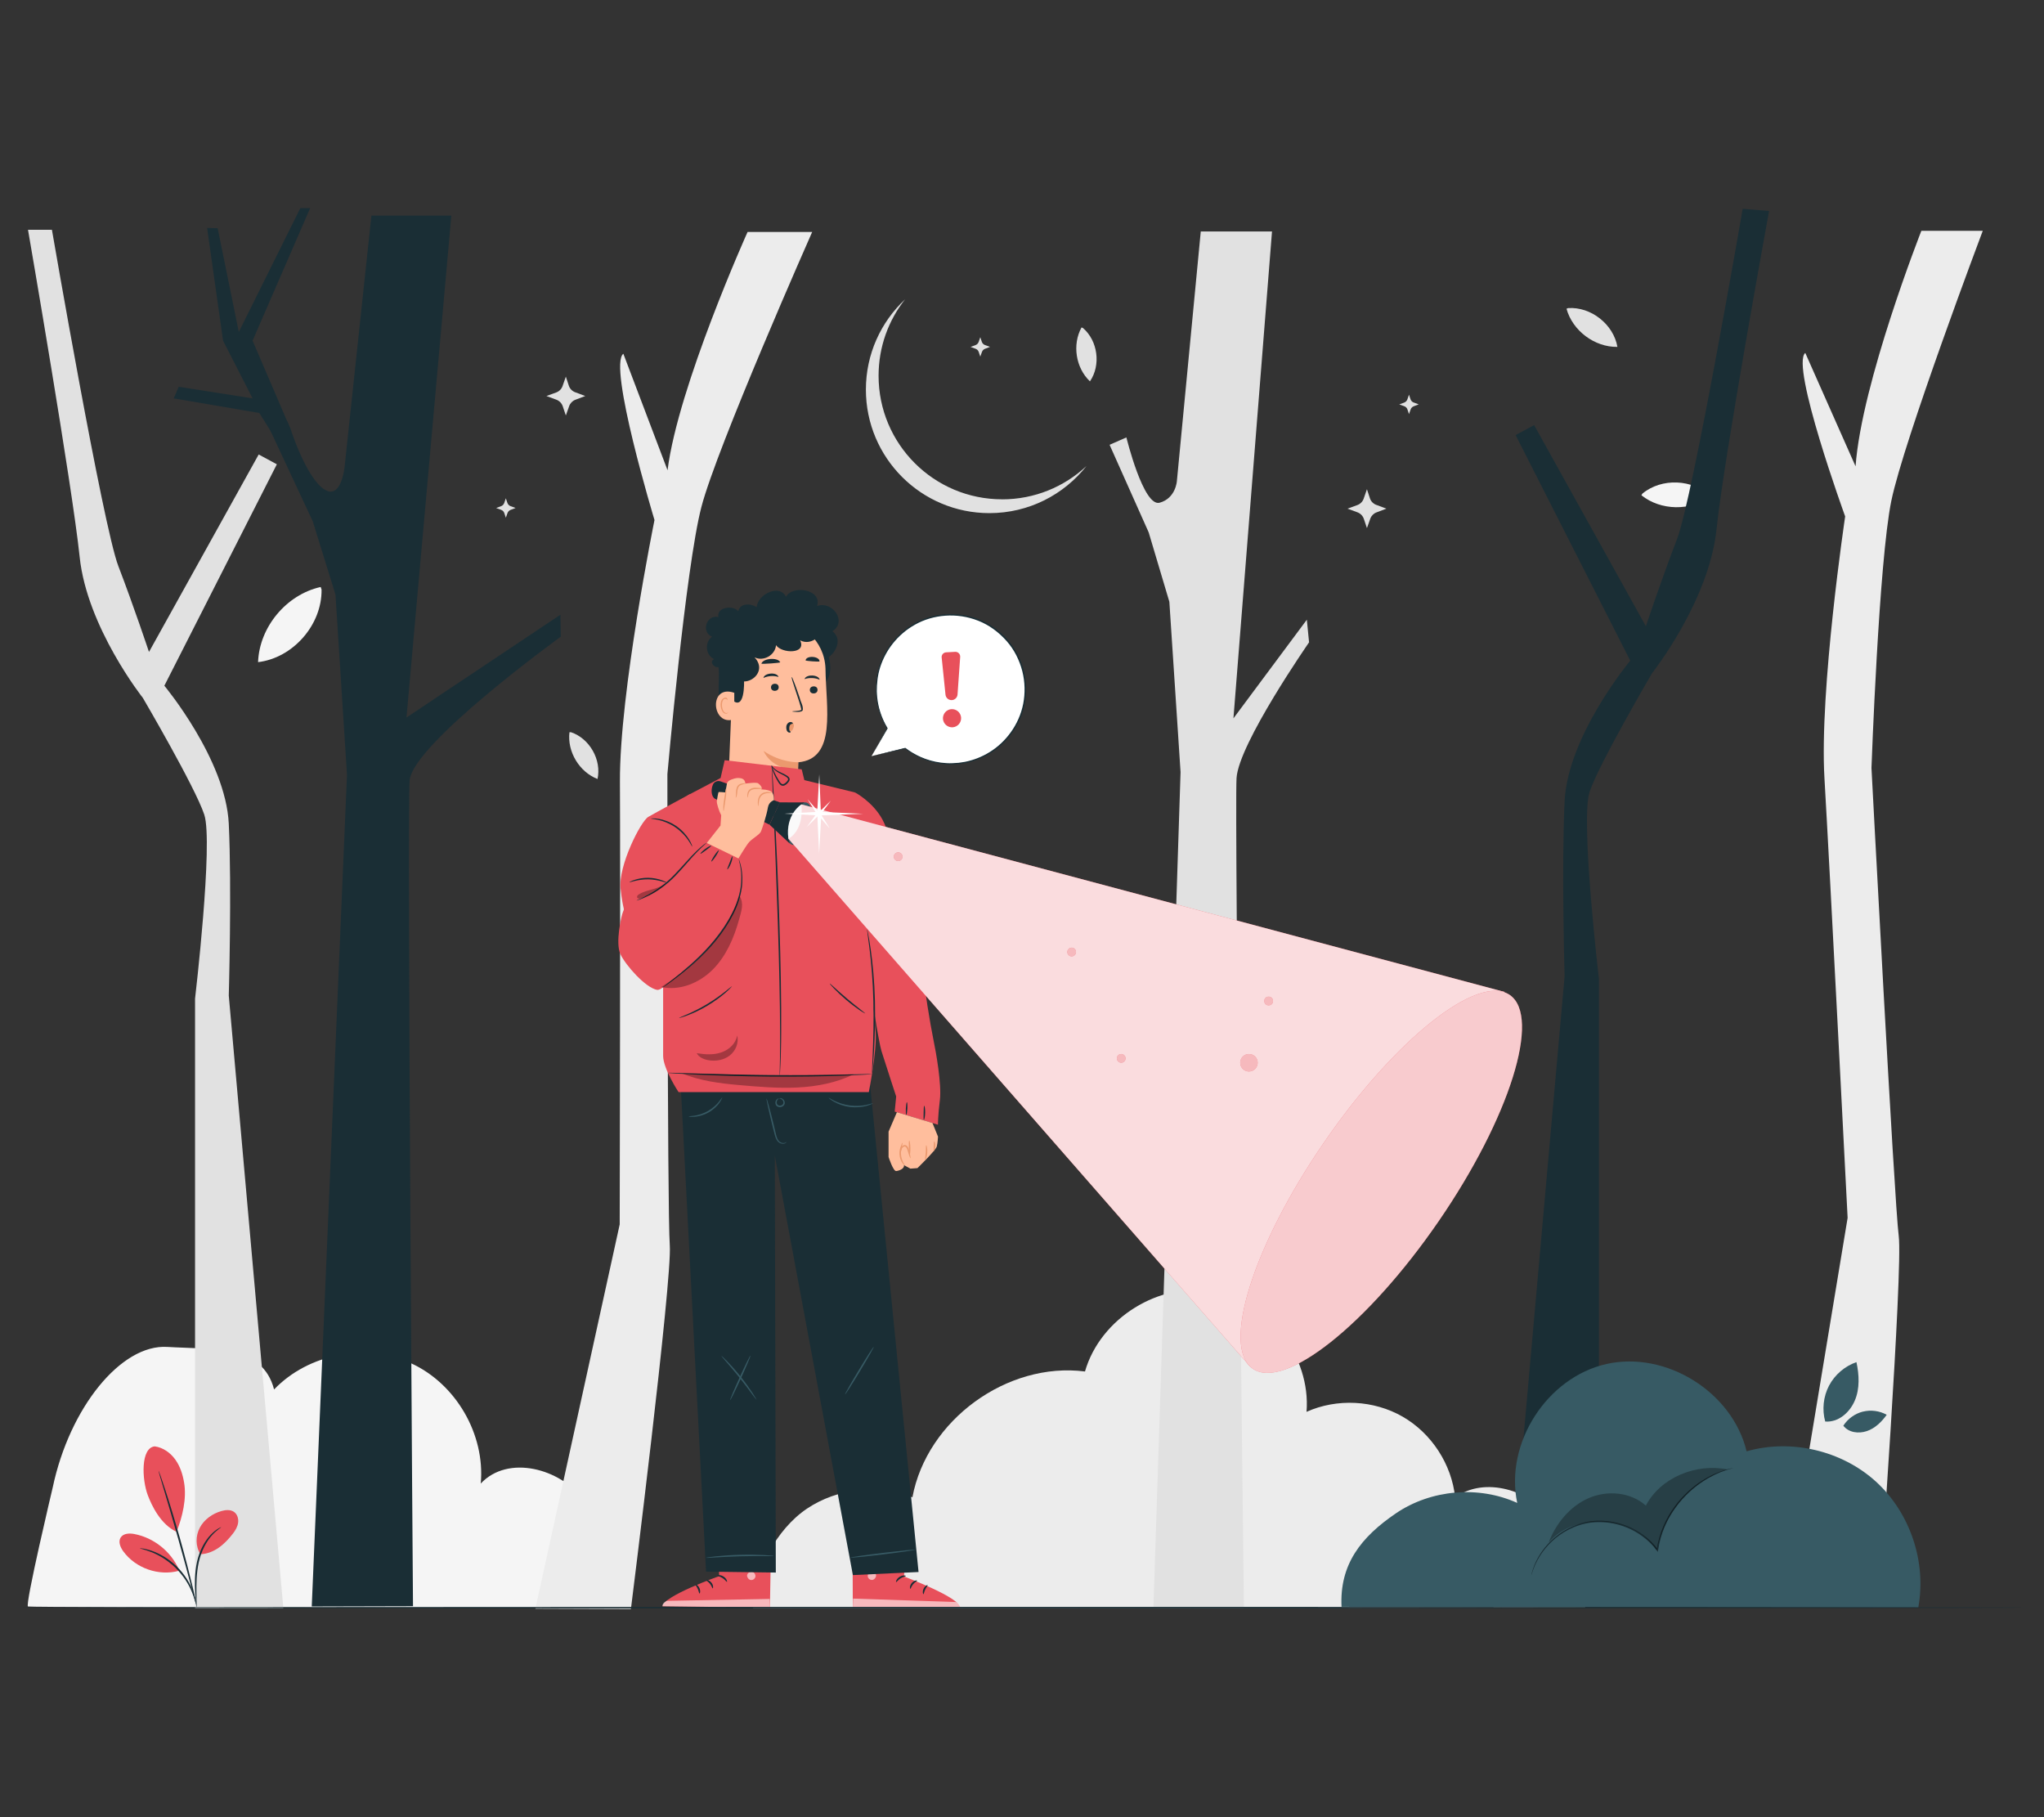 <?xml version="1.0" encoding="UTF-8"?>
<svg id="Layer_2" data-name="Layer 2" xmlns="http://www.w3.org/2000/svg" viewBox="0 0 540 480">
  <rect x="0" y="0" width="540" height="480" fill="#333333" stroke="none"/>
  <defs>
    <style>
      .cls-1 {
        opacity: .7;
      }

      .cls-2 {
        opacity: .6;
      }

      .cls-3 {
        fill: #375a64;
      }

      .cls-3, .cls-4, .cls-5, .cls-6, .cls-7, .cls-8, .cls-9, .cls-10, .cls-11, .cls-12, .cls-13, .cls-14 {
        stroke-width: 0px;
      }

      .cls-4 {
        fill: #e1e1e1;
      }

      .cls-5 {
        fill: #ececec;
      }

      .cls-7 {
        fill: #f5f5f5;
      }

      .cls-8 {
        fill: none;
      }

      .cls-15 {
        opacity: .8;
      }

      .cls-9 {
        fill: #1a2e35;
      }

      .cls-10 {
        fill: #fff;
      }

      .cls-16 {
        opacity: .3;
      }

      .cls-11 {
        fill: #fafafa;
      }

      .cls-12 {
        fill: #e8505b;
      }

      .cls-13 {
        fill: #ffbe9d;
      }

      .cls-14 {
        fill: #eb996e;
      }
    </style>
  </defs>
  <g id="Layer_2-2" data-name="Layer 2">
    <g>
      <g>
        <path class="cls-7" d="M161.72,424.65c-.53-10.51-1.19-19.88-7.43-28.35-6.24-8.47-20.1-12.12-27.28-4.43,1.19-13.02-6.58-26.39-18.48-31.8-11.9-5.42-27.08-2.49-36.12,6.95-3.07-11.85-16-10.49-28.22-11.24-12.22-.75-25.81,16.07-30.25,37.08,0,0-7.42,31.2-6.54,31.49.88.3,154.32.3,154.32.3Z"/>
        <path class="cls-5" d="M410.32,401.23c-6.13-7.58-17.97-11.37-25.89-5.69-.91-8.75-6.23-16.94-13.86-21.33-7.63-4.39-17.37-4.88-25.4-1.28,1.18-14.61-10.02-29.18-24.44-31.81-14.42-2.63-30.04,7.06-34.09,21.15-20.56-2.63-41.8,12.85-45.59,33.23-9.03-3.57-19.78-2.41-27.84,2.99-8.07,5.4-14.1,16.66-14.24,26.37l219.83-.21c-1.09-9.68-2.36-15.84-8.49-23.42Z"/>
        <g>
          <path class="cls-4" d="M317.23,61.12l-6.31,65.94s-.28,4.56-4.56,5.73c-4.28,1.18-8.78-17.25-8.78-17.25l-4.44,1.95,10.33,23.14,5.46,18.33,2.96,44.99-7.17,220.74,23.91.07s-2.52-210.13-1.95-219.24c.57-9.11,19.16-35.85,19.16-35.85l-.59-5.98-19.39,26.06,10.19-128.61h-18.83Z"/>
          <path class="cls-4" d="M13.72,60.71s13.49,78.28,17.54,88.81c4.05,10.54,8.1,22.69,8.1,22.69l28.98-52.16,4.8,2.59-29.72,58.49s16.21,19.45,17.02,36.47c.81,17.02,0,45.38,0,45.38l14.42,161.83h-23.33v-161.02s4.86-41.33,2.43-48.63-16.21-30.8-16.21-30.8c0,0-14.77-18.64-16.71-37.28-1.93-18.64-13.64-86.38-13.64-86.38h6.31Z"/>
          <path class="cls-5" d="M197.51,61.25s-18.38,40.84-21.15,62.97l-11.68-30.78c-4.13,3.11,8.23,43.92,8.23,43.92,0,0-9.27,45.64-9.13,69.16.14,23.52-.06,116.89-.06,116.89l-22.28,101.52,25.24.09s10.95-87.07,10.27-96.06c-.68-8.99-.63-124.5-.63-124.5,0,0,4.84-54.64,8.98-70.54,4.14-15.91,29.27-72.65,29.27-72.65h-17.06Z"/>
          <path class="cls-5" d="M507.6,60.97s-15.79,40.08-17.38,62.21l-13.29-29.96c-3.96,3.31,10.54,43.19,10.54,43.19,0,0-6.85,45.83-5.47,69.18,1.38,23.35,6.12,116.1,6.12,116.1l-16.89,102.01,25.21-1.26s6.33-87.06,5.18-95.96c-1.16-8.89-7.2-123.62-7.2-123.62,0,0,1.95-54.52,5.24-70.54,3.29-16.02,24.16-71.35,24.16-71.35h-16.22Z"/>
          <path class="cls-7" d="M84.72,155.05c-9.05,2-16.21,10.59-16.54,19.85,9.24-1.1,16.91-9.87,16.77-19.17"/>
          <path class="cls-4" d="M413.85,81.55c1.6,5.81,7.42,10.18,13.45,10.08-1.03-5.96-6.98-10.65-13.02-10.25"/>
          <path class="cls-7" d="M433.64,130.82c5.11,4.1,13.02,4.22,18.26.29-4.7-4.59-12.93-4.93-17.99-.73"/>
          <path class="cls-4" d="M150.44,193.42c-.61,5.14,2.6,10.48,7.42,12.35,1.11-5.07-2.1-10.72-7.02-12.36"/>
          <path class="cls-4" d="M96.71,186.23c-.61,5.14,2.6,10.48,7.42,12.35,1.11-5.07-2.1-10.72-7.02-12.36"/>
          <path class="cls-4" d="M285.73,86.49c-2.5,4.53-1.54,10.69,2.22,14.24,2.94-4.27,2.1-10.72-1.85-14.09"/>
        </g>
        <g>
          <path class="cls-4" d="M264.74,131.89c-18.02,0-32.63-14.61-32.63-32.63,0-7.62,2.61-14.64,7-20.19-6.37,5.96-10.35,14.43-10.35,23.84,0,18.02,14.61,32.63,32.63,32.63,10.4,0,19.66-4.86,25.64-12.44-5.83,5.46-13.67,8.8-22.29,8.8Z"/>
          <path class="cls-4" d="M151.94,103.6l2.68,1.01-2.62.99c-.76.29-1.36.9-1.63,1.67l-.88,2.48-.82-2.44c-.27-.8-.89-1.43-1.68-1.73l-2.63-.97,2.6-.95c.78-.29,1.4-.91,1.67-1.7l.86-2.48.79,2.4c.26.8.88,1.43,1.66,1.73Z"/>
          <path class="cls-4" d="M363.58,133.35l2.68,1.01-2.62.99c-.76.29-1.36.9-1.63,1.67l-.88,2.48-.82-2.44c-.27-.8-.89-1.43-1.68-1.73l-2.63-.97,2.6-.95c.78-.29,1.4-.91,1.67-1.7l.86-2.48.79,2.4c.26.8.88,1.43,1.66,1.73Z"/>
          <path class="cls-4" d="M373.47,106.31l1.34.5-1.31.5c-.38.14-.68.45-.82.83l-.44,1.24-.41-1.22c-.13-.4-.44-.72-.84-.86l-1.32-.48,1.3-.48c.39-.14.7-.46.84-.85l.43-1.24.4,1.2c.13.4.44.72.83.87Z"/>
          <path class="cls-4" d="M134.87,133.68l1.34.5-1.31.5c-.38.14-.68.45-.82.83l-.44,1.24-.41-1.22c-.13-.4-.44-.72-.84-.86l-1.32-.48,1.3-.48c.39-.14.7-.46.84-.85l.43-1.24.4,1.2c.13.4.44.72.83.87Z"/>
          <path class="cls-4" d="M260.21,91.13l1.34.5-1.31.5c-.38.14-.68.45-.82.83l-.44,1.24-.41-1.22c-.13-.4-.44-.72-.84-.86l-1.32-.48,1.3-.48c.39-.14.7-.46.84-.85l.43-1.24.4,1.2c.13.4.44.72.83.87Z"/>
        </g>
        <g>
          <g>
            <g>
              <path class="cls-9" d="M217.55,180.79c2.1-1.87,2.07-4.76,1.4-7.22,2.15-1.54,3.51-4.94.96-6.82,4.01-2.55-.01-8.14-4.06-6.67,1.49-4.34-6.47-5.7-8.19-2.43-1.77-3.55-7.52-.6-7.76,2.73-1.55-1.04-4.49-1.13-4.84,1.14-1.22-1.78-5.85-1.19-5.26,1.47-3.16-.74-4.67,3.95-1.68,5.2-2.05,1.46-1.73,4.87.56,5.92-1.4.63-.08,2.34,1.14,2.11.58,4.11-1.45,10.67,3.25,12.76"/>
              <path class="cls-13" d="M192.64,203.76l5.49,7.58,7.71,8.03,4.76-6.25c.07-2.92.22-8.86.29-11.76,10.21-.94,7.32-14.33,7.19-24.85-.28-7.15-6.27-12.76-13.41-12.7-7.4.15-11.42,6.52-11.06,13.92l-.97,23.71"/>
              <path class="cls-14" d="M210.89,201.35s-4.5.19-9.16-2.99c0,0,1.99,5.19,9.1,4.83l.05-1.84Z"/>
              <path class="cls-9" d="M215.98,182.22c.02,1.24-2.04,1.3-2.03.03-.02-1.25,2.04-1.3,2.03-.03Z"/>
              <path class="cls-9" d="M216.54,179.55c-1.19-.55-2.79-.59-3.99-.17.38-1.34,3.76-1.23,3.99.17Z"/>
              <path class="cls-9" d="M205.72,181.53c.02,1.25-2.04,1.3-2.03.03-.02-1.25,2.04-1.3,2.03-.03Z"/>
              <path class="cls-9" d="M205.68,178.82c-1.25-.42-2.84-.29-3.99.26.23-1.37,3.6-1.63,3.99-.26Z"/>
              <path class="cls-9" d="M209.33,187.95c-.27-.17,2.02-.04,2.38-.5-.34-1.91-2.89-8.6-2.53-8.61.12-.04,1.06,2.41,2.09,5.48.26,1.17.98,2.09.81,3.26-.3.79-2.87.35-2.75.37Z"/>
              <path class="cls-9" d="M206.13,174.95c-.11.17-4.84.5-4.98.36.41-1.46,4.37-1.75,4.98-.36Z"/>
              <path class="cls-9" d="M216.51,174.71c-.28.13-3.43-.09-3.69-.26.15-1.4,3.73-1.15,3.69.26Z"/>
              <g>
                <path class="cls-9" d="M216.91,164.2l-.5-.23c1.72-4.61-5.31-6.42-7.2-2.3-.78-1.57-2.75-2.44-4.43-1.95-1.81.32-2.67,2.49-4.24,3.07-5.32-5.79-14.55,4.43-9.01,8.11-1.67,2.06-.77,5.41,1.7,6.35,1.92,6.03,10.47.95,6.1-3.62,2.39,1.16,5.45-.56,5.69-3.21,1.49,2.23,8.15,2.43,6.36-1.28,3.09,1.64,6.81-1.69,5.52-4.94Z"/>
                <path class="cls-9" d="M196.53,178.89c.16,1.93.14,8.87-3.1,6.02-1.15-2.68-.6-5.84-.68-8.71"/>
              </g>
              <g>
                <path class="cls-13" d="M193.99,183c-6.9-2.39-6,9.05,0,6.98,0-.14,0-6.98,0-6.98Z"/>
                <path class="cls-14" d="M192.52,188.13c-2.1,1.42-2.48-4.55-.43-3.38.2.68.24-.65-.53-.47-2.24.39-.92,5.69.97,3.85Z"/>
              </g>
            </g>
            <g>
              <g>
                <g>
                  <g>
                    <path class="cls-12" d="M189.64,401.71l.34,14.62s-14.75,5.25-14.95,7.96l28.37.36.41-22.8-14.17-.14Z"/>
                    <g class="cls-2">
                      <path class="cls-10" d="M198.77,415.21c.55.16.92.78.78,1.33-.13.55-.76.94-1.31.79-.55-.15-1.02-.88-.82-1.42.2-.53.96-.94,1.46-.67"/>
                    </g>
                    <g class="cls-2">
                      <path class="cls-10" d="M203.4,424.65l-.05-2.3-27.18.51s-1.27.53-1.14,1.42l28.37.36Z"/>
                    </g>
                    <path class="cls-9" d="M189.52,416.18c0,.14.69.21,1.37.66.69.44,1.03,1.04,1.16.99.13-.03-.07-.86-.9-1.39-.82-.54-1.66-.39-1.63-.26Z"/>
                    <path class="cls-9" d="M186.53,417.37c-.03.13.56.38,1.03.97.48.58.59,1.21.73,1.21.13.02.24-.79-.35-1.51-.58-.73-1.4-.8-1.4-.67Z"/>
                    <path class="cls-9" d="M184.8,420.91c.13.03.33-.66-.02-1.42-.34-.77-.99-1.07-1.05-.96-.08.11.34.53.61,1.16.29.62.32,1.21.46,1.22Z"/>
                    <path class="cls-9" d="M189.82,412.84c.06.13.69-.06,1.48,0,.78.05,1.39.32,1.46.2.08-.1-.51-.62-1.43-.68-.92-.07-1.58.36-1.51.47Z"/>
                  </g>
                  <g class="cls-16">
                    <polygon class="cls-6" points="189.71 404.6 189.77 407.21 203.71 407.26 203.78 404.25 189.71 404.6"/>
                  </g>
                  <path class="cls-9" d="M189.8,409.89c0,.06.54.15,1.42.01.44-.07.95-.21,1.49-.44.27-.12.55-.26.82-.42.13-.08.29-.16.43-.33.16-.14.25-.51.07-.74-.14-.22-.4-.32-.6-.32-.21,0-.38.03-.53.07-.32.07-.61.17-.89.29-.55.24-.99.55-1.32.84-.67.6-.9,1.12-.85,1.14.06.05.39-.38,1.06-.88.34-.25.77-.5,1.28-.7.25-.1.53-.18.82-.24.3-.08.56-.07.63.06.03.05.03.07-.03.16-.07.08-.19.16-.32.24-.25.16-.51.3-.76.42-.5.24-.97.4-1.38.51-.82.22-1.35.25-1.35.32Z"/>
                  <path class="cls-9" d="M189.98,410.09s.33-.47.39-1.37c.03-.44,0-.98-.17-1.56-.08-.29-.2-.58-.35-.87-.16-.28-.36-.66-.9-.73-.28-.01-.52.2-.6.39-.1.19-.12.36-.15.52-.06.33-.05.66-.01.96.08.61.32,1.11.59,1.48.54.74,1.12.92,1.13.87.05-.07-.43-.34-.85-1.05-.2-.35-.38-.81-.43-1.34-.02-.26-.02-.54.04-.82.05-.3.16-.54.28-.51.14,0,.38.23.49.47.14.26.25.52.34.77.17.51.24,1.01.26,1.42.03.83-.13,1.35-.05,1.37Z"/>
                </g>
                <g>
                  <g>
                    <path class="cls-12" d="M239.39,401.82l-.55,14.61s14.67,5.47,14.83,8.18l-28.37-.05-.08-22.8,14.17.06Z"/>
                    <g class="cls-2">
                      <path class="cls-10" d="M230.07,415.18c-.55.15-.93.77-.8,1.32.13.55.75.95,1.3.81.55-.14,1.03-.87.84-1.4-.19-.54-.95-.96-1.45-.69"/>
                    </g>
                    <g class="cls-2">
                      <path class="cls-10" d="M225.3,424.56l.08-2.3,27.17.91s1.26.55,1.12,1.44l-28.37-.05Z"/>
                    </g>
                    <path class="cls-9" d="M239.3,416.28c0,.14-.7.2-1.38.64-.69.43-1.05,1.03-1.17.97-.13-.03.08-.86.92-1.38.83-.53,1.67-.36,1.64-.24Z"/>
                    <path class="cls-9" d="M242.28,417.52c.03.13-.57.37-1.04.95-.49.57-.61,1.2-.75,1.2-.13.02-.22-.79.38-1.51.59-.72,1.41-.78,1.41-.65Z"/>
                    <path class="cls-9" d="M243.96,421.08c-.13.03-.32-.66.04-1.42.35-.76,1.01-1.06,1.06-.94.08.11-.34.52-.63,1.15-.3.62-.34,1.2-.48,1.22Z"/>
                    <path class="cls-9" d="M239.06,412.94c-.06.13-.69-.07-1.48-.01-.78.04-1.39.3-1.47.18-.08-.1.52-.61,1.44-.66.92-.06,1.57.39,1.5.5Z"/>
                  </g>
                  <g class="cls-16">
                    <polygon class="cls-6" points="239.28 404.71 239.18 407.31 225.24 407.16 225.22 404.16 239.28 404.71"/>
                  </g>
                  <path class="cls-9" d="M239.11,409.99c0,.06-.55.14-1.42,0-.44-.08-.95-.22-1.49-.46-.27-.12-.54-.26-.82-.43-.13-.08-.29-.17-.43-.33-.15-.14-.24-.51-.06-.74.15-.22.4-.31.61-.32.21,0,.38.04.53.07.32.08.61.18.88.3.54.25.98.56,1.31.86.66.61.88,1.13.83,1.16-.06.05-.38-.39-1.05-.89-.33-.25-.76-.51-1.27-.72-.25-.1-.53-.19-.82-.25-.3-.08-.56-.08-.63.05-.03.05-.03.07.03.16.06.08.19.16.32.24.25.16.5.31.75.43.49.25.97.41,1.37.53.81.23,1.35.27,1.34.34Z"/>
                  <path class="cls-9" d="M238.93,410.19s-.32-.48-.37-1.37c-.02-.45.02-.98.2-1.56.09-.28.21-.58.36-.86.17-.28.37-.66.91-.72.28,0,.51.21.59.4.09.19.11.36.15.52.05.33.04.66,0,.96-.09.6-.34,1.11-.61,1.47-.56.73-1.13.9-1.15.85-.05-.07.44-.34.86-1.04.21-.35.4-.81.45-1.33.03-.26.02-.54-.02-.82-.04-.3-.16-.55-.27-.51-.14,0-.38.22-.5.46-.15.25-.26.51-.35.77-.18.51-.26,1-.28,1.42-.04.83.11,1.35.03,1.37Z"/>
                </g>
                <polygon class="cls-9" points="229.24 280.24 242.67 415.24 225.32 416.05 204.7 305.27 204.96 415.38 186.53 415.14 179.43 278.81 229.24 280.24"/>
              </g>
              <path class="cls-3" d="M190.82,289.88s-.17.6-.74,1.41c-.57.81-1.55,1.8-2.88,2.55-1.33.75-2.69,1.08-3.67,1.15-.99.08-1.59-.04-1.59-.09,0-.07.61-.05,1.56-.2.95-.14,2.23-.5,3.51-1.22,1.27-.72,2.24-1.64,2.85-2.38.61-.74.91-1.26.97-1.23Z"/>
              <path class="cls-3" d="M230.7,291.4s-.6.39-1.69.7c-1.09.31-2.68.52-4.42.31-1.73-.21-3.23-.8-4.21-1.36-.99-.56-1.5-1.05-1.48-1.08.04-.06.61.35,1.61.83,1,.49,2.45,1.01,4.13,1.22,1.68.2,3.22.05,4.3-.19,1.09-.23,1.74-.49,1.76-.42Z"/>
              <path class="cls-3" d="M207.79,301.65s-.07.22-.43.38c-.35.15-.97.16-1.55-.24-.58-.41-.92-1.2-1.13-2.02-.21-.84-.44-1.74-.68-2.68-.47-1.9-.87-3.63-1.14-4.88-.27-1.26-.41-2.04-.36-2.05.05-.01.29.75.63,1.98.34,1.24.79,2.95,1.25,4.86.23.94.44,1.84.64,2.68.19.81.47,1.52.94,1.89.47.37,1.01.41,1.33.32.33-.09.46-.26.48-.23Z"/>
              <path class="cls-3" d="M205.89,290.13s.08-.08.27-.08c.18,0,.45.07.71.29.24.21.49.58.45,1.06-.03.49-.48.92-.98,1.02-.5.12-1.09-.08-1.33-.5-.24-.42-.18-.86-.05-1.15.14-.3.35-.49.52-.56.17-.08.27-.06.28-.04.03.06-.36.18-.52.7-.07.25-.08.59.1.85.17.27.55.39.92.31.38-.08.67-.36.7-.67.05-.31-.1-.62-.28-.81-.37-.41-.78-.35-.78-.41Z"/>
              <path class="cls-3" d="M204.45,411.01c0,.06-1.01.05-2.63.03-1.62-.01-3.87-.02-6.34.05-2.48.07-4.71.19-6.34.29-1.62.1-2.62.16-2.63.11,0-.03.24-.08.69-.15.45-.07,1.1-.15,1.91-.24,1.62-.17,3.86-.34,6.35-.41,2.48-.07,4.73-.02,6.36.07.81.04,1.47.09,1.92.14.45.05.7.08.7.11Z"/>
              <path class="cls-3" d="M241.77,409.35c.01.11-3.8.67-8.51,1.24-4.71.57-8.54.95-8.56.84-.01-.11,3.79-.67,8.51-1.24,4.71-.57,8.54-.95,8.56-.84Z"/>
              <path class="cls-3" d="M230.82,355.78c.1.06-1.52,2.91-3.61,6.38-2.09,3.47-3.86,6.23-3.96,6.17-.1-.06,1.52-2.91,3.61-6.38,2.09-3.47,3.86-6.23,3.96-6.17Z"/>
              <path class="cls-3" d="M198.26,358.07c.1.05-1.02,2.72-2.5,5.97-1.48,3.25-2.77,5.85-2.87,5.8-.1-.05,1.02-2.72,2.5-5.97,1.48-3.25,2.76-5.85,2.87-5.8Z"/>
              <path class="cls-3" d="M199.84,369.73s-.54-.64-1.33-1.72c-.79-1.08-1.9-2.56-3.17-4.15-1.28-1.59-2.48-3-3.36-4.01-.88-1.01-1.42-1.64-1.38-1.68.04-.04.66.52,1.59,1.49.94.97,2.18,2.35,3.46,3.95,1.28,1.6,2.36,3.12,3.09,4.24.74,1.12,1.14,1.85,1.1,1.88Z"/>
            </g>
            <g>
              <path class="cls-12" d="M182.32,209.73s-9.18,4.96-11.04,6.04c-2.02,1.17-8,12.98-7.33,18.99.67,6.01,1.14,4.96.67,6.01-.48,1.05-2.1,8.3-.72,11.26,1.39,2.96,6.63,8.87,9.69,9.44,3.05.57,18.7-21.14,20.51-25.5,1.81-4.36.86-9.13.86-9.13l-7.98-3.56h0l-4.64-13.56Z"/>
              <path class="cls-12" d="M175.19,252.98v25.9c0,3.44,4.08,9.6,4.08,9.6h50.26s2.17-10.87,1.81-15.76c-.36-4.89-4.17-50.71-4.17-50.71l-1.27-12.68-13.4-3.26-.7-2.85-20.35-2.42-1.08,4.71-8.68,4.57c0,.72-6.5,42.91-6.5,42.91Z"/>
              <path class="cls-12" d="M225.9,209.33s4.59,2.4,7.19,7.07c2.6,4.67,10.91,30.99,11.25,34.28.35,3.29.52,7.79,0,8.14-.52.35,1.56,12.47,2.25,15.76s2.23,11.87,1.71,16.02c-.52,4.16-.5,6.49-.5,6.49l-11.43-3.46.39-4s-2.28-6.95-3.86-11.93c-1.58-4.97-7.96-51.6-7.96-51.6l.95-16.77Z"/>
              <path class="cls-9" d="M230.37,283.72s-.19.04-.55.06c-.4.03-.92.06-1.57.1-1.36.08-3.34.17-5.78.26-4.89.18-11.64.3-19.1.24-7.46-.07-14.21-.29-19.09-.52-2.44-.11-4.42-.22-5.78-.3-.65-.05-1.17-.08-1.57-.11-.36-.03-.55-.05-.55-.07,0-.01.19-.02.55-.02.4,0,.92.02,1.57.03,1.41.04,3.38.1,5.78.18,4.88.15,11.63.33,19.09.4,7.45.06,14.2-.01,19.09-.12,2.41-.06,4.37-.1,5.78-.13.65-.01,1.17-.02,1.57-.03.36,0,.55,0,.55.02Z"/>
              <path class="cls-9" d="M195.19,226.98s.07.13.16.4c.08.27.24.66.35,1.18.27,1.04.5,2.59.41,4.52-.08,1.93-.6,4.19-1.55,6.55-.97,2.35-2.38,4.78-4.12,7.13-3.48,4.73-7.55,8.2-10.54,10.57-1.5,1.18-2.75,2.1-3.62,2.72-.41.28-.74.52-1.01.7-.23.16-.36.23-.37.22s.1-.11.32-.29c.26-.2.57-.45.96-.76.84-.66,2.06-1.61,3.53-2.81,2.93-2.42,6.94-5.9,10.39-10.58,1.72-2.33,3.13-4.73,4.1-7.04.96-2.31,1.5-4.53,1.61-6.42.13-1.89-.06-3.43-.28-4.47-.22-1.04-.39-1.61-.35-1.62Z"/>
              <path class="cls-9" d="M186.79,222.54s-.24.25-.7.65c-.46.41-1.12,1.01-1.88,1.8-1.56,1.56-3.45,3.95-5.8,6.38-2.35,2.45-4.96,4.17-6.94,5.16-.99.5-1.82.85-2.4,1.06-.58.21-.91.3-.92.28-.03-.07,1.26-.53,3.19-1.59,1.93-1.05,4.46-2.77,6.78-5.19,2.33-2.41,4.27-4.78,5.89-6.3.8-.77,1.49-1.34,1.98-1.72.5-.37.79-.55.8-.53Z"/>
              <path class="cls-9" d="M203.89,202.27s.02.07.03.21c.02.16.04.37.06.62.04.58.1,1.37.17,2.39.13,2.07.31,5.07.51,8.78.39,7.42.87,17.66,1.23,28.99.37,11.33.54,21.59.49,29.01,0,1.86-.03,3.54-.07,5.01-.03,1.47-.06,2.74-.12,3.78-.05,1.01-.1,1.81-.13,2.39-.02.25-.03.46-.04.62-.01.14-.02.21-.03.21,0,0-.01-.07-.01-.21,0-.16,0-.37,0-.62.01-.58.03-1.38.05-2.39.04-1.04.04-2.31.05-3.78.01-1.47.03-3.15.01-5.01-.02-7.42-.24-17.68-.61-29-.37-11.32-.8-21.57-1.11-28.99-.16-3.69-.29-6.68-.38-8.78-.04-1.01-.07-1.81-.1-2.39,0-.25-.02-.46-.02-.62,0-.14,0-.21,0-.21Z"/>
              <path class="cls-9" d="M193.37,260.55s-.59.71-1.72,1.69c-1.12.97-2.77,2.22-4.72,3.39-1.95,1.16-3.83,2.02-5.23,2.54-1.39.53-2.28.76-2.3.71-.02-.06.84-.38,2.19-.97,1.35-.59,3.19-1.47,5.13-2.63,1.93-1.16,3.58-2.35,4.74-3.27,1.16-.91,1.86-1.51,1.9-1.47Z"/>
              <path class="cls-9" d="M228.59,267.72s-.63-.3-1.55-.93c-.92-.63-2.16-1.55-3.46-2.65-1.3-1.1-2.42-2.16-3.19-2.97-.78-.8-1.22-1.33-1.18-1.37.04-.04.55.42,1.38,1.17.82.75,1.96,1.77,3.25,2.86,1.29,1.09,2.49,2.04,3.37,2.73.87.68,1.41,1.11,1.38,1.16Z"/>
              <path class="cls-9" d="M229.07,245.41s.05.13.1.38c.06.3.13.66.22,1.09.19.95.42,2.33.66,4.05.49,3.43.97,8.2,1.1,13.48.14,5.29-.07,10.07-.27,13.52-.11,1.73-.21,3.12-.3,4.09-.04.44-.08.81-.11,1.11-.03.25-.05.39-.07.38-.01,0-.02-.14-.02-.39,0-.3.02-.67.03-1.11.04-1.03.1-2.41.17-4.09.13-3.45.29-8.23.15-13.5-.12-5.27-.55-10.02-.97-13.45-.21-1.71-.39-3.1-.53-4.06-.06-.44-.11-.81-.14-1.1-.03-.25-.04-.39-.02-.39Z"/>
              <path class="cls-9" d="M192.15,229.64c-.1-.06.24-.81.6-1.75.37-.94.62-1.72.73-1.7.11.02.02.87-.36,1.85-.38.98-.89,1.66-.98,1.61Z"/>
              <path class="cls-9" d="M187.93,227.56c-.09-.06.27-.77.8-1.58.54-.81,1.04-1.41,1.14-1.35.09.06-.27.77-.8,1.58-.54.81-1.04,1.41-1.14,1.35Z"/>
              <path class="cls-9" d="M185.05,225.51c-.07-.08.46-.69,1.25-1.27.79-.59,1.53-.92,1.58-.83.06.1-.57.58-1.34,1.15-.78.57-1.42,1.03-1.49.95Z"/>
              <path class="cls-9" d="M176.19,233.16c-.04.14-2.16-.84-4.94-.89-2.78-.03-4.93.9-4.97.75-.02-.04.49-.32,1.38-.61.88-.29,2.16-.57,3.6-.55,1.43.02,2.7.33,3.58.65.88.32,1.38.6,1.36.64Z"/>
              <path class="cls-9" d="M182.87,223.6c-.07.03-.38-.69-1.08-1.71-.7-1.03-1.86-2.32-3.42-3.39-1.57-1.06-3.21-1.65-4.42-1.92-1.21-.27-2-.29-1.99-.36,0-.03.2-.04.55-.05.36-.01.87.03,1.5.13,1.26.2,2.97.77,4.59,1.86,1.62,1.1,2.78,2.48,3.44,3.57.33.54.56,1.01.68,1.34.13.33.19.52.16.53Z"/>
              <g class="cls-16">
                <path class="cls-6" d="M174.69,260.7c4.88,1.1,10.1-1.06,13.63-4.61,3.53-3.56,5.58-8.33,6.92-13.15.63-2.26,1.37-4.3.14-6.29-.91,2.83-2.08,5.04-3.49,7.65-1.08,1.98-2.96,4.19-4.4,5.86-3.71,4.31-7.9,7.4-12.8,10.54"/>
              </g>
              <g class="cls-16">
                <path class="cls-6" d="M184.27,278.22c2.1.34,4.31.46,6.33-.24s3.81-2.35,4.15-4.46c.5,1.93-.4,4.07-1.97,5.29-1.57,1.22-3.71,1.58-5.67,1.23-1.22-.22-2.49-.78-3.06-1.88"/>
              </g>
              <g class="cls-16">
                <path class="cls-6" d="M180.17,283.51c4.56,1.97,10.08,2.67,15.03,3.1,5.13.45,10.28.9,15.43.65,5.14-.25,10.32-1.23,14.94-3.5,0,0-18.44.52-24.09.3-5.65-.22-21.31-.55-21.31-.55Z"/>
              </g>
              <path class="cls-9" d="M239.59,291.15c.11.01.16.76.12,1.67-.05.91-.17,1.65-.28,1.65-.11,0-.16-.75-.12-1.67.05-.92.17-1.66.28-1.65Z"/>
              <path class="cls-9" d="M244.16,292.09c.11-.01.28.83.25,1.87-.02,1.04-.23,1.87-.34,1.86-.11-.02-.08-.85-.06-1.87.03-1.02.04-1.85.15-1.86Z"/>
              <path class="cls-9" d="M203.83,202.13c.05-.03.37.76,1.5,1.42.55.34,1.27.62,2.05,1.03.2.1.39.22.59.35.2.14.41.29.55.56.15.27.09.64-.06.88-.15.25-.33.42-.51.61-.19.18-.4.35-.66.47-.25.12-.59.14-.86.02-.54-.28-.71-.75-.96-1.1-.46-.75-.8-1.46-1.06-2.08-.5-1.23-.64-2.04-.59-2.06.06-.02.3.76.85,1.94.28.59.64,1.27,1.11,1.99.24.35.47.78.8.93.33.15.75-.08,1.08-.42.35-.33.67-.72.5-1.02-.17-.32-.61-.55-.96-.76-.75-.41-1.48-.73-2.03-1.12-1.15-.76-1.4-1.66-1.35-1.66Z"/>
              <g class="cls-16">
                <path class="cls-6" d="M176.21,232.94c-.93.98-2.24,1.49-3.54,1.87-1.3.38-2.64.69-3.8,1.38-.18.11-.37.23-.48.42-.11.18-.12.44.02.6.19.2.52.15.78.07,2.72-.81,5.2-2.16,7.01-4.33"/>
              </g>
            </g>
            <g>
              <path class="cls-9" d="M203.29,217.82l-14.42-6.84c-1.03-.66-1.07-2.5-.51-3.76.33-.74,1.2-1.08,1.98-.83l15.72,5.56-2.77,5.86Z"/>
              <path class="cls-3" d="M208.57,216.64c-1.09,3.07-.81,5.97.63,6.48,1.44.51,3.49-1.56,4.59-4.62,1.09-3.07.81-5.97-.63-6.48-1.44-.51-3.49,1.56-4.59,4.62Z"/>
              <path class="cls-9" d="M203.29,217.82l5.34,4.99c-1.74-4.99,1.25-9.44,3.91-10.85l-6.54-.02-2.7,5.89Z"/>
              <g>
                <polygon class="cls-12" points="211.71 212.48 208.29 221.55 330.27 360.97 397.49 262.01 211.71 212.48"/>
                <g class="cls-15">
                  <polygon class="cls-10" points="211.71 212.48 208.29 221.55 330.27 360.97 397.49 262.01 211.71 212.48"/>
                </g>
              </g>
              <g>
                <path class="cls-12" d="M332.27,280.72c0,1.27-1.03,2.31-2.31,2.31s-2.31-1.03-2.31-2.31,1.03-2.31,2.31-2.31,2.31,1.03,2.31,2.31Z"/>
                <g class="cls-2">
                  <path class="cls-10" d="M332.27,280.72c0,1.27-1.03,2.31-2.31,2.31s-2.31-1.03-2.31-2.31,1.03-2.31,2.31-2.31,2.31,1.03,2.31,2.31Z"/>
                </g>
              </g>
              <g>
                <path class="cls-12" d="M284.27,251.47c0,.64-.52,1.15-1.15,1.15s-1.15-.52-1.15-1.15.52-1.15,1.15-1.15,1.15.52,1.15,1.15Z"/>
                <g class="cls-2">
                  <path class="cls-10" d="M284.27,251.47c0,.64-.52,1.15-1.15,1.15s-1.15-.52-1.15-1.15.52-1.15,1.15-1.15,1.15.52,1.15,1.15Z"/>
                </g>
              </g>
              <g>
                <path class="cls-12" d="M297.36,279.56c0,.64-.52,1.15-1.15,1.15s-1.15-.52-1.15-1.15.52-1.15,1.15-1.15,1.15.52,1.15,1.15Z"/>
                <g class="cls-2">
                  <path class="cls-10" d="M297.36,279.56c0,.64-.52,1.15-1.15,1.15s-1.15-.52-1.15-1.15.52-1.15,1.15-1.15,1.15.52,1.15,1.15Z"/>
                </g>
              </g>
              <g>
                <circle class="cls-12" cx="335.16" cy="264.41" r="1.15"/>
                <g class="cls-2">
                  <circle class="cls-10" cx="335.16" cy="264.41" r="1.15"/>
                </g>
              </g>
              <g>
                <path class="cls-12" d="M238.43,226.29c0,.64-.52,1.15-1.15,1.15s-1.15-.52-1.15-1.15.52-1.15,1.15-1.15,1.15.52,1.15,1.15Z"/>
                <g class="cls-2">
                  <path class="cls-10" d="M238.43,226.29c0,.64-.52,1.15-1.15,1.15s-1.15-.52-1.15-1.15.52-1.15,1.15-1.15,1.15.52,1.15,1.15Z"/>
                </g>
              </g>
              <g>
                <ellipse class="cls-12" cx="364.93" cy="312.18" rx="59.91" ry="18.37" transform="translate(-99.07 436.03) rotate(-55.49)"/>
                <g class="cls-1">
                  <ellipse class="cls-10" cx="364.93" cy="312.18" rx="59.91" ry="18.37" transform="translate(-99.07 436.03) rotate(-55.49)"/>
                </g>
              </g>
              <path class="cls-11" d="M208.29,221.55s4.16-1.93,3.42-9.07c0,0-4.29,2.6-3.42,9.07Z"/>
              <g>
                <polygon class="cls-10" points="216.97 215.38 216.4 225.44 215.93 215.38 207.17 214.92 215.91 214.45 216.44 204.55 216.86 214.46 228.08 214.96 216.97 215.38"/>
                <polygon class="cls-10" points="215.62 214.76 213.35 211.11 216.18 214.36 215.62 214.76"/>
                <polygon class="cls-10" points="216.43 214.5 219.48 211.51 216.91 214.99 216.43 214.5"/>
                <polygon class="cls-10" points="216.97 215.23 219.24 218.88 216.41 215.62 216.97 215.23"/>
                <polygon class="cls-10" points="216.16 215.48 213.12 218.47 215.68 214.99 216.16 215.48"/>
              </g>
            </g>
            <g>
              <path class="cls-13" d="M203.81,209.13c-.75-.59-2.72-.62-2.72-.62,0,0,.65-.44-.76-1.58-.48-.39-3.41.05-3.41.05,0,0,0-1.11-1.05-1.37-.41-.1-1.06-.19-1.82.03-.98.29-2,.6-2.05,1.62l-.37,2.05s-.03,0-.04,0c-.18-.01-1.68-.17-1.76-.06-.08.11-.36,1.63-.46,2.36-.07.55.57,2.62,1.16,3.74l-.18,2.71-3.63,4.61,8.37,4.08s1.57-2.64,2.5-3.93c.97-1.34,3.12-2.26,3.49-3.28.49-1.35,1.43-4.12,1.79-6.24.26-1.55,1.58-1.93,1.58-1.93,0,0,.1-1.63-.65-2.21Z"/>
              <path class="cls-14" d="M191.81,208.28c.12,0,.13,1.37-.15,3-.28,1.63-.41,2.95-.49,2.95-.12,0-.15-1.37.13-3.01.28-1.63.42-2.94.51-2.95Z"/>
              <path class="cls-14" d="M194.36,210.73s.05-.3.07-.77c.05-.46-.05-1.14.21-1.9.13-.37.39-.71.71-.88.32-.17.62-.21.86-.24.48-.04.77-.08.78-.03.02.05-.27.18-.74.28-.23.06-.5.13-.74.28-.24.15-.42.4-.54.72-.23.64-.18,1.32-.29,1.81-.09.49-.28.76-.32.73Z"/>
              <path class="cls-14" d="M201.41,208.27s-.32.09-.81.12c-.25.01-.54.02-.87.03-.33,0-.66.03-.99.16-.33.12-.6.32-.76.56-.16.24-.23.52-.28.75-.08.49-.19.8-.24.78-.04-.01-.03-.31-.01-.82.02-.25.05-.58.25-.9.19-.32.53-.58.91-.72.38-.15.79-.18,1.12-.15.33.01.63.03.88.05.5.04.81.09.8.14Z"/>
              <path class="cls-14" d="M203.89,209.38c0,.05-.35.06-.89.1-.53.04-1.3.13-1.84.7-.53.57-.65,1.34-.71,1.86-.06.54-.09.88-.14.88-.05,0-.11-.34-.11-.9,0-.54.07-1.41.71-2.1.31-.34.72-.53,1.1-.62.38-.09.72-.1,1-.09.56.03.89.11.89.16Z"/>
            </g>
            <g>
              <path class="cls-13" d="M236.95,293.79l-2.2,5.12v6.71s1.23,3.78,2,3.71c.78-.07,2.28-.64,2.06-1.57l1.71.93,1.86-.14s4.86-4.71,5.11-5.71c.25-1,.32-2.61.32-2.61l-1.46-3.59-9.4-2.85Z"/>
              <path class="cls-14" d="M238.41,301.84c.06.01.02.38-.12.94-.15.56-.33,1.3-.26,2.15.12,1.72,1.09,2.84.99,2.91-.03.03-.33-.19-.66-.69-.33-.49-.66-1.27-.73-2.19-.08-.92.17-1.74.39-2.27.21-.54.34-.86.39-.85Z"/>
              <path class="cls-14" d="M240.55,305.97c-.05.01-.19-.3-.37-.81-.09-.26-.19-.56-.29-.9-.11-.34-.19-.74-.38-1.05-.18-.32-.46-.43-.73-.32-.27.11-.45.35-.54.58-.17.47-.2.83-.27.82-.04,0-.13-.34,0-.91.07-.28.26-.64.66-.83.19-.09.46-.13.69-.03.24.09.42.29.53.49.24.41.29.8.39,1.15.09.35.16.67.21.93.11.53.15.87.09.88Z"/>
              <path class="cls-14" d="M244.69,302.51c.1-.02.36.85.28,1.96-.07,1.11-.45,1.94-.55,1.9-.11-.04.08-.88.15-1.93.08-1.05,0-1.91.12-1.93Z"/>
              <path class="cls-14" d="M240.22,301.27c.11,0,.27.88.29,1.98.02,1.11-.12,2-.23,1.99-.11,0-.16-.89-.18-1.99-.02-1.09,0-1.98.11-1.99Z"/>
              <path class="cls-14" d="M246.69,304.05c-.09-.04-.01-.58,0-1.28.03-.7.02-1.26.13-1.28.11-.03.31.56.27,1.3-.02.74-.29,1.32-.41,1.26Z"/>
            </g>
          </g>
          <g>
            <path class="cls-14" d="M209.37,191.02c-.4-.16-.88.09-1.09.47-.2.38-.17.85-.02,1.26.06.17.16.35.34.4.12.03.28.05.38-.02.1-.07.24-.15.32-.25.21-.26.33-.62.42-.95.09-.34-.01-.84-.34-.91"/>
            <path class="cls-9" d="M208.91,193.28s0,.13-.13.19c-.13.06-.35.06-.56-.08-.23-.14-.37-.41-.43-.67-.06-.26-.09-.52-.05-.84.06-.65.64-1.2,1.14-1.16.49.01.64.33.56.4-.07.08-.27.06-.47.17-.19.1-.38.33-.43.72-.03.19-.03.42-.02.6,0,.18.04.29.07.37.09.18.26.22.32.31Z"/>
          </g>
        </g>
        <g>
          <g>
            <path class="cls-10" d="M230.23,199.75l4.18-7.37c-1.85-3-2.92-6.54-2.92-10.32,0-10.88,8.82-19.7,19.7-19.7s19.7,8.82,19.7,19.7-8.82,19.7-19.7,19.7c-4.54,0-8.73-1.54-12.06-4.13h0s-8.91,2.11-8.91,2.11Z"/>
            <path class="cls-9" d="M230.23,199.75c.68-.17,3.35-.83,8.89-2.2l-.06.16h0c-.03-.05-.03-.12.02-.15.04-.03.09-.03.12,0,2.23,1.71,5.41,3.37,9.39,3.89.99.12,2.02.2,3.09.14.53-.03,1.07-.05,1.61-.1.54-.08,1.09-.17,1.64-.25,2.2-.44,4.45-1.29,6.54-2.59,4.19-2.58,7.75-7.15,8.85-12.74.54-2.78.49-5.75-.24-8.63-.74-2.87-2.11-5.67-4.16-7.97-2.08-2.35-4.64-4.24-7.47-5.34-2.82-1.12-5.82-1.55-8.69-1.34-2.87.2-5.63,1.02-7.99,2.35-2.37,1.31-4.37,3.07-5.92,5.03-1.55,1.96-2.65,4.13-3.34,6.3-.68,2.17-.87,4.33-.87,6.33.09,4.03,1.42,7.35,2.85,9.7.02.03.02.07,0,.1-2.66,4.57-3.93,6.74-4.26,7.32.32-.59,1.54-2.78,4.1-7.41v.1c-1.47-2.36-2.84-5.71-2.96-9.8-.01-2.03.17-4.22.85-6.43.68-2.2,1.79-4.41,3.37-6.42,1.57-2,3.6-3.8,6.01-5.14,2.4-1.36,5.21-2.2,8.14-2.41,2.93-.21,6,.22,8.87,1.36,2.89,1.12,5.51,3.04,7.63,5.44,2.09,2.35,3.49,5.21,4.24,8.14.74,2.94.79,5.97.23,8.8-1.13,5.7-4.78,10.35-9.05,12.96-2.14,1.32-4.43,2.17-6.67,2.61-.56.08-1.12.17-1.67.25-.55.05-1.1.06-1.64.09-1.08.05-2.13-.03-3.13-.16-4.03-.55-7.25-2.26-9.48-4.01l.14-.14h0c.03.05.03.11-.02.15-.01,0-.03.02-.04.02-5.57,1.25-8.25,1.85-8.94,2Z"/>
          </g>
          <g>
            <path class="cls-12" d="M248.78,173.69l1.01,9.81c.08.8.75,1.42,1.56,1.43h0c.85.02,1.56-.64,1.62-1.48l.7-9.93c.05-.75-.56-1.38-1.32-1.34l-2.4.13c-.72.04-1.25.67-1.18,1.38Z"/>
            <path class="cls-12" d="M253.8,190.45c-.41,1.26-1.76,1.96-3.02,1.55-1.26-.41-1.96-1.76-1.55-3.02.41-1.26,1.76-1.96,3.02-1.55,1.26.41,1.96,1.76,1.55,3.02Z"/>
          </g>
        </g>
        <g>
          <path class="cls-9" d="M98.12,56.99l-7.08,66.33s-.84,8.57-5.13,6.09c-4.89-2.83-9.03-15.77-9.03-15.77l-.98-2.31-4.68,1.96,11.41,24.42,6,19.36,3.04,47.59-9.31,219.68,26.75-.07s-1.59-208.4-.9-218.05c.69-9.65,39.94-38.04,39.94-38.04l-.1-5.8-40.66,27.15,11.85-132.58h-21.12Z"/>
          <polyline class="cls-9" points="76.8 113.46 66.73 89.99 81.93 54.98 79.34 54.98 63.09 87.69 57.5 60.28 54.72 60.22 58.93 89.99 66.73 105.23 47.22 102.17 45.89 105.23 68.51 109.09 71.98 114.6"/>
        </g>
        <path class="cls-9" d="M460.4,55.16s-13.2,76.42-17.32,87.15c-4.13,10.73-8.26,23.12-8.26,23.12l-29.52-53.14-4.89,2.64,30.28,59.58s-16.51,19.81-17.34,37.15c-.83,17.34,0,46.23,0,46.23l-14.69,164.86h23.77v-164.03s-4.95-42.11-2.48-49.54c2.48-7.43,16.51-31.37,16.51-31.37,0,0,15.05-18.99,17.02-37.98,1.97-18.99,13.89-84.1,13.89-84.1l-6.98-.58Z"/>
        <g>
          <path class="cls-3" d="M495.61,391.37c-9.04-8.23-22.43-11.37-34.18-8.01-3.76-15.68-21.29-26.6-37.02-23.07-15.73,3.54-26.9,20.92-23.58,36.7-10.2-4.63-22.77-3.55-32.03,2.74-9.26,6.29-14.93,13.52-14.38,24.7l152.36.22c2.24-12.01-2.14-25.05-11.17-33.28Z"/>
          <path class="cls-9" d="M404.5,416.31s.15-1.04.83-2.79c.7-1.73,2.02-4.19,4.45-6.54,2.4-2.33,6-4.54,10.46-5.15,4.42-.57,9.56.5,13.75,3.54,1.58,1.13,2.95,2.48,4.04,3.94l-.36.09c.66-4.44,2.47-8.38,4.73-11.43,1.09-1.56,2.36-2.84,3.56-4.01,1.25-1.11,2.47-2.08,3.67-2.82,2.38-1.52,4.5-2.37,5.99-2.82.74-.25,1.34-.35,1.73-.45.4-.09.6-.13.61-.12,0,.01-.2.08-.59.19-.38.13-.98.24-1.7.52-1.47.49-3.55,1.37-5.89,2.9-1.18.75-2.38,1.72-3.61,2.83-1.18,1.16-2.42,2.44-3.49,3.98-2.21,3.02-3.98,6.91-4.62,11.28l-.07.48-.29-.39c-1.06-1.43-2.41-2.75-3.95-3.85-4.11-2.98-9.14-4.04-13.47-3.5-4.36.58-7.92,2.72-10.31,4.99-2.42,2.29-3.76,4.7-4.5,6.39-.36.86-.61,1.54-.74,2.01-.07.22-.12.39-.17.53-.04.12-.06.18-.07.18Z"/>
          <g class="cls-16">
            <path class="cls-6" d="M434.81,397.7c-4.01-3.6-10.24-4.12-15.17-1.95-4.93,2.17-8.59,6.69-10.51,11.72,3.58-4.26,9.41-5.96,14.96-5.55,5.55.41,10.68,2.93,13.6,7.67,1.8-9.29,8.13-17.03,16.82-20.81l1.87-.63c-8.23-1.69-17.67,2.1-21.57,9.55Z"/>
          </g>
          <path class="cls-3" d="M492.15,372.87c-2.11.53-3.99,1.89-5.16,3.72,1.4,1.83,4.02,2.16,6.2,1.43,2.18-.73,3.91-2.44,5.26-4.31-1.9-1.06-4.2-1.36-6.3-.83Z"/>
          <path class="cls-3" d="M490.45,359.8c-3.08,1.06-5.72,3.33-7.24,6.21-1.51,2.88-1.88,6.35-1.01,9.48,3.45.26,6.43-2.32,7.8-5.5,1.37-3.17,1.18-6.81.45-10.19Z"/>
        </g>
        <g>
          <path class="cls-12" d="M40.87,382.05c2.19.29,4.14,1.68,5.43,3.47,1.29,1.79,1.98,3.95,2.34,6.13.71,4.21-.43,9-2,12.97-4.29-2.01-6.58-7.02-7.58-9.63-1.58-4.13-1.94-12.55,1.81-12.94"/>
          <path class="cls-12" d="M52.97,410.55c-1.36-2.06-1.33-4.87-.17-7.04,1.16-2.17,3.34-3.71,5.72-4.38,1.1-.31,2.37-.42,3.3.23.87.61,1.23,1.78,1.09,2.84-.14,1.06-.7,2.01-1.35,2.86-2.24,2.89-4.94,5.28-8.59,5.49"/>
          <path class="cls-9" d="M51.89,423.9s-.08-.31-.14-.89c-.06-.57-.13-1.4-.19-2.43-.1-2.05-.19-4.94.49-8.05.68-3.11,2.19-5.69,3.66-7.17.73-.75,1.4-1.26,1.9-1.56.5-.3.79-.43.81-.4.06.08-1.1.67-2.46,2.19-1.36,1.5-2.77,4.01-3.44,7.04-.66,3.04-.64,5.89-.62,7.94.03,2.05.07,3.33,0,3.33Z"/>
          <path class="cls-9" d="M41.87,388.44s.22.48.54,1.38c.32.9.76,2.2,1.29,3.82,1.06,3.24,2.44,7.73,3.85,12.73,1.41,5,2.57,9.56,3.36,12.87.39,1.66.7,3,.89,3.93.2.93.29,1.45.26,1.46-.03,0-.19-.5-.44-1.41-.27-1-.62-2.31-1.04-3.89-.87-3.29-2.08-7.83-3.49-12.82-1.41-4.99-2.74-9.5-3.71-12.76-.46-1.57-.85-2.87-1.14-3.86-.26-.91-.4-1.42-.36-1.43Z"/>
          <path class="cls-12" d="M47.25,414.56c-2.09-4.76-6.62-8.37-11.73-9.35-1.3-.25-2.9-.21-3.63.9-.72,1.11-.1,2.6.68,3.67,3.25,4.46,9.37,6.6,14.69,5.14"/>
          <path class="cls-9" d="M36.95,408.96s.31,0,.86.09c.27.04.61.1.99.21.38.11.82.2,1.28.38.94.31,2.02.81,3.16,1.47,1.12.68,2.29,1.55,3.39,2.6,1.09,1.06,1.98,2.21,2.7,3.31.7,1.11,1.23,2.18,1.57,3.11.2.46.31.89.43,1.27.12.37.19.71.24.98.1.54.15.85.11.85-.09.02-.33-1.18-1.09-2.97-.38-.9-.93-1.92-1.63-3-.72-1.06-1.61-2.17-2.67-3.2-1.07-1.02-2.2-1.87-3.29-2.56-1.1-.67-2.14-1.19-3.05-1.53-1.81-.71-3.02-.91-3.01-1Z"/>
        </g>
        <path class="cls-9" d="M536,424.65c0,.11-119.1.2-265.99.2s-266.01-.09-266.01-.2,119.08-.2,266.01-.2,265.99.09,265.99.2Z"/>
      </g>
      <rect class="cls-8" width="540" height="480"/>
    </g>
  </g>
</svg>